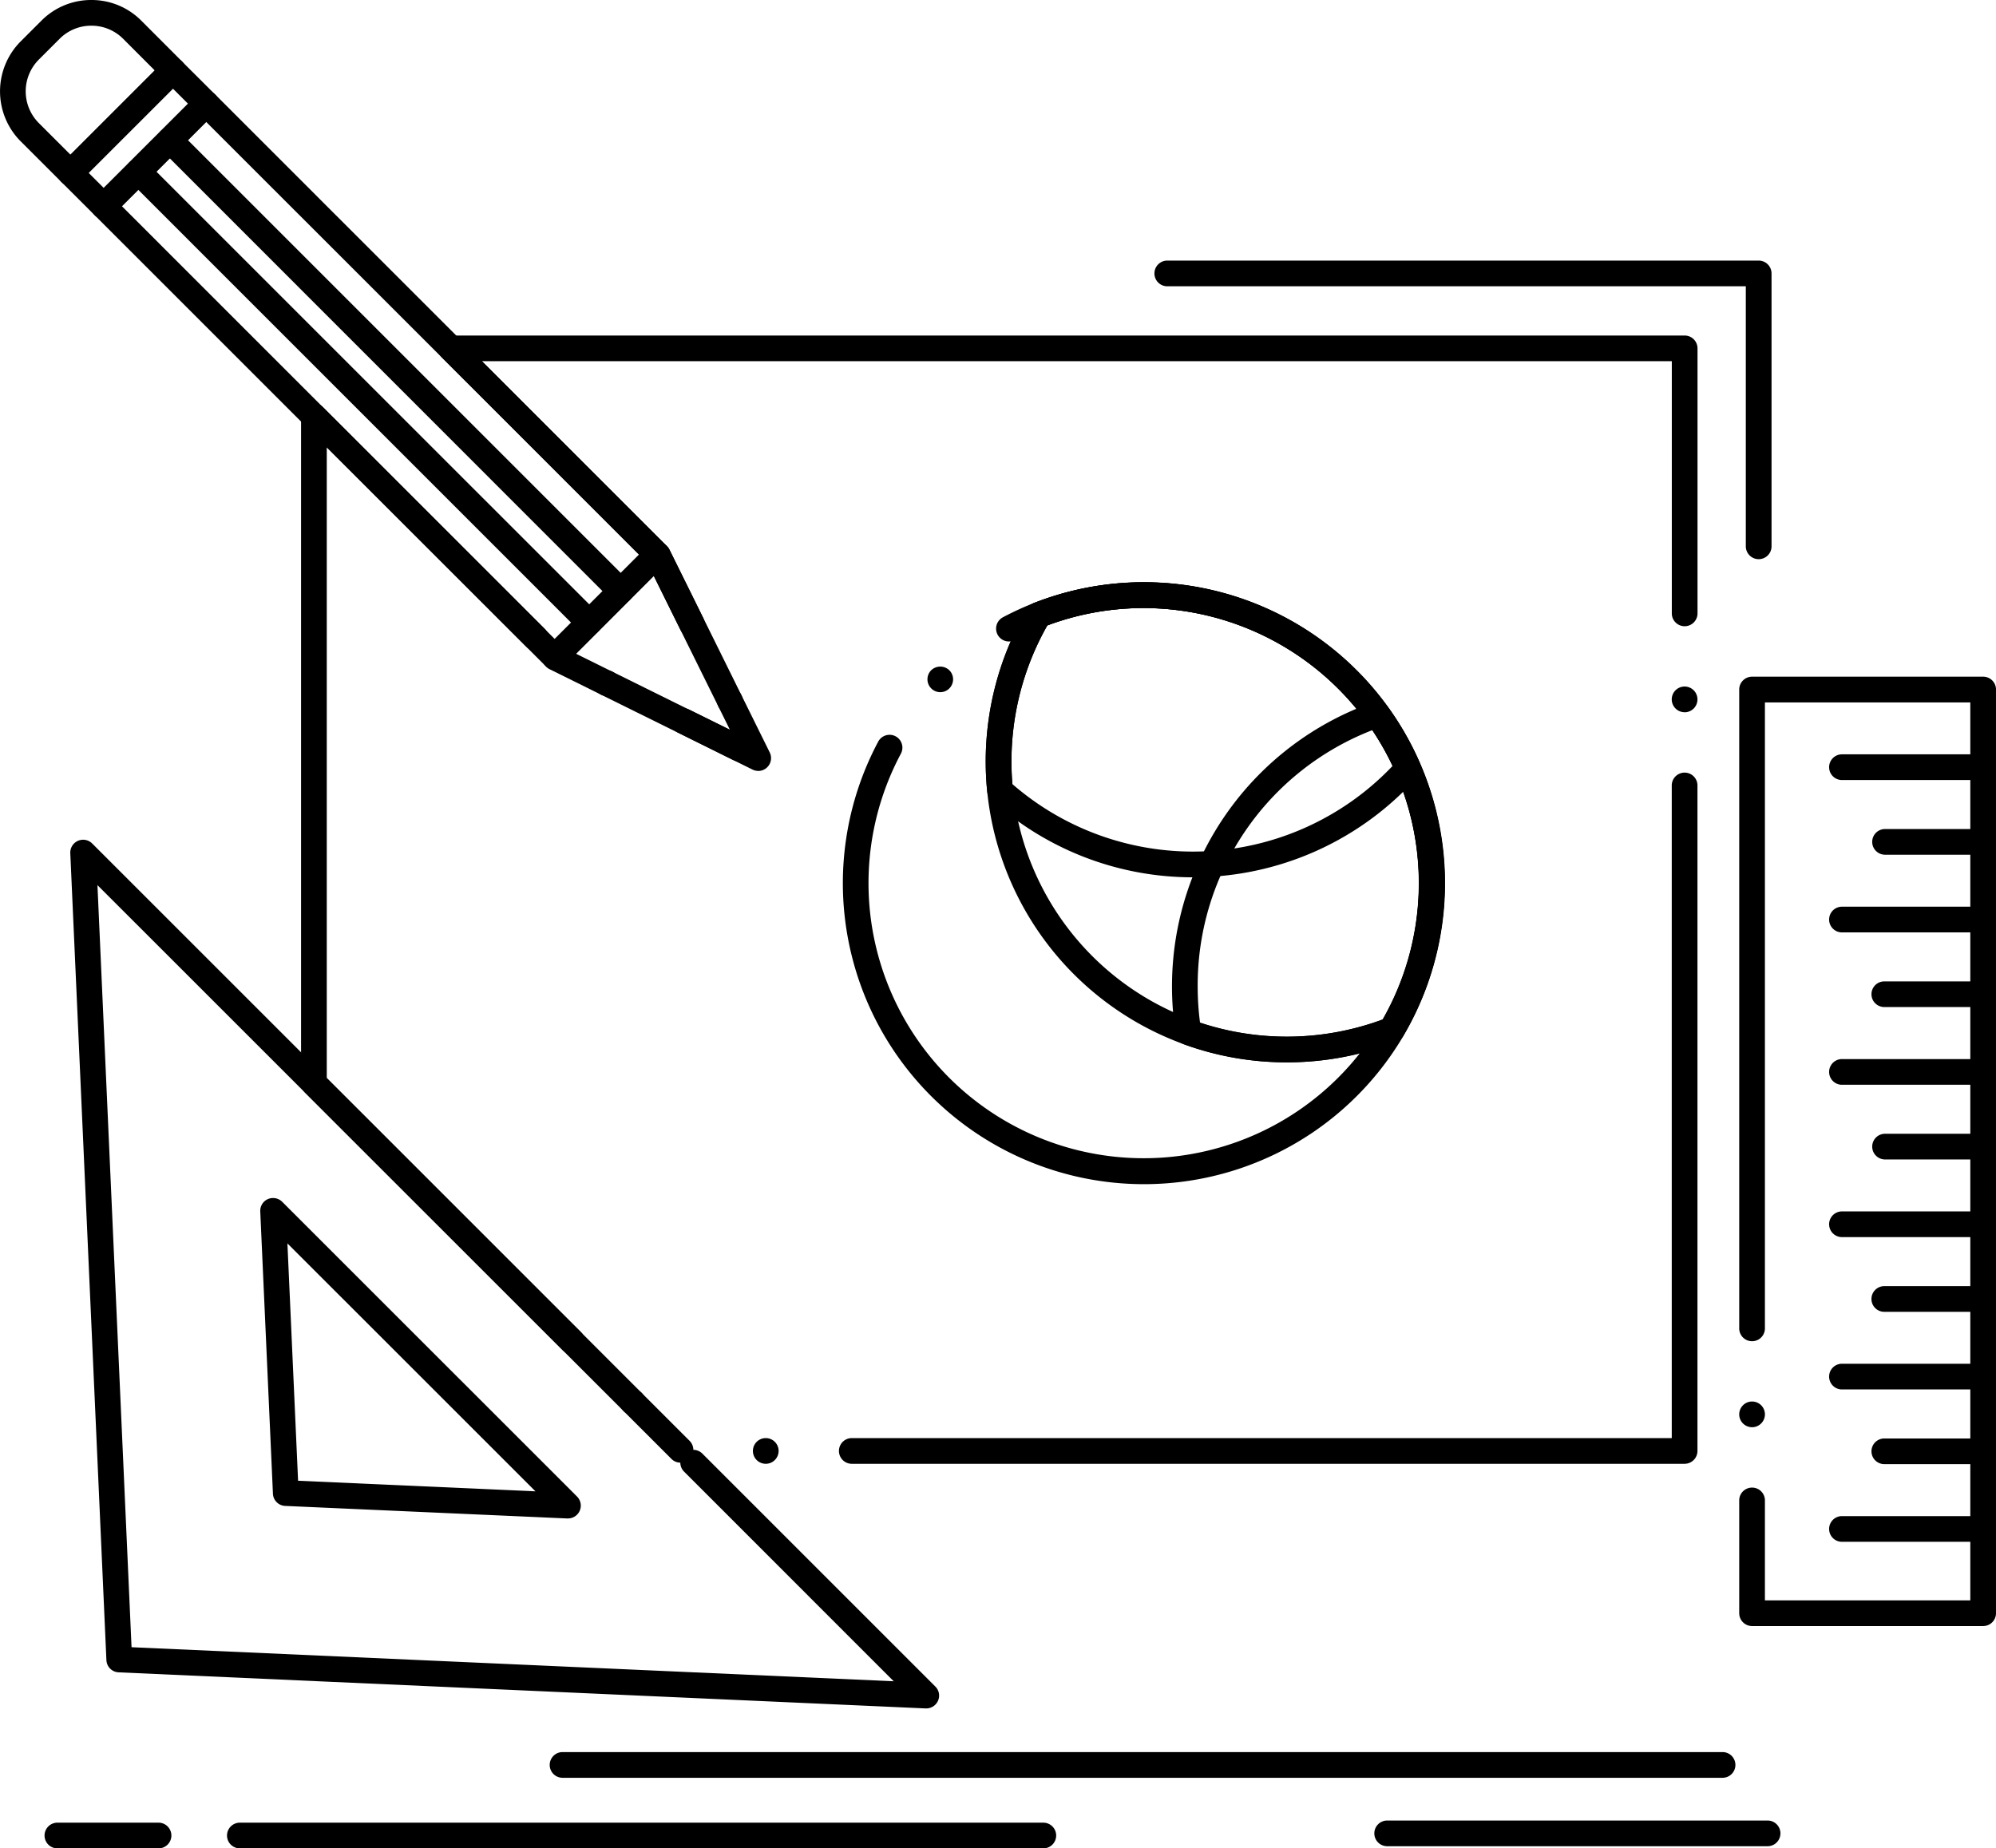 <?xml version="1.0" encoding="UTF-8"?>
<svg xmlns="http://www.w3.org/2000/svg" width="177.642" height="164.529" viewBox="0 0 177.642 164.529">
  <g id="Gruppe_257" data-name="Gruppe 257" transform="translate(7238 10797)">
    <g id="Gruppe_256" data-name="Gruppe 256" transform="translate(-7238 -10797)">
      <g id="Gruppe_255" data-name="Gruppe 255" transform="translate(0 0)">
        <g id="Gruppe_254" data-name="Gruppe 254">
          <g id="Gruppe_224" data-name="Gruppe 224" transform="translate(26.795 29.868)">
            <path id="Pfad_462" data-name="Pfad 462" d="M216.424,218.979H142.271a1.144,1.144,0,0,1,0-2.287H215.28V158.565a1.144,1.144,0,0,1,2.287,0v59.27a1.145,1.145,0,0,1-1.144,1.144Zm-81.777,0a1.144,1.144,0,1,1,1.144-1.144A1.145,1.145,0,0,1,134.647,218.979Zm-7.586-.1a1.135,1.135,0,0,1-.808-.335l-32.628-32.62a1.165,1.165,0,0,1-.335-.812V125.736A1.136,1.136,0,0,1,94,124.68a1.154,1.154,0,0,1,1.247.248l19.731,19.727a1.143,1.143,0,0,1,0,1.616,1.172,1.172,0,0,1-1.616,0L95.577,128.5v56.148l32.292,32.288a1.144,1.144,0,0,1-.808,1.952Zm6.915-61.576a1.165,1.165,0,0,1-.507-.118l-6.633-3.286h0a1.152,1.152,0,0,1-.637-1.037,1.116,1.116,0,0,1,.118-.5,1.073,1.073,0,0,1,.225-.309,0,0,0,0,1,0,0h0v0a1.16,1.16,0,0,1,.74-.32,1.133,1.133,0,0,1,.564.118l3.606,1.784L124.114,138.8,105.82,120.5a1.143,1.143,0,0,1,.808-1.952h109.8a1.145,1.145,0,0,1,1.144,1.144v23.623a1.144,1.144,0,0,1-2.287,0v-22.48H109.388l16.441,16.445a1.1,1.1,0,0,1,.248.328L135,155.657a1.145,1.145,0,0,1-1.025,1.651Zm82.447-5.223a1.144,1.144,0,1,1,1.144-1.144A1.145,1.145,0,0,1,216.424,152.085ZM120.5,150.64a1.177,1.177,0,0,1-.507-.118,1.156,1.156,0,0,1-.576-.66,1.147,1.147,0,0,1,1.086-1.51,1.1,1.1,0,0,1,.5.118,1.144,1.144,0,0,1-.507,2.169Z" transform="translate(-93.29 -118.55)"></path>
          </g>
          <g id="Gruppe_225" data-name="Gruppe 225" transform="translate(6.255 74.752)">
            <path id="Pfad_463" data-name="Pfad 463" d="M115.585,313.612a.2.2,0,0,1-.05,0L43.712,310.4a1.137,1.137,0,0,1-1.09-1.09l-3.214-71.827a1.143,1.143,0,0,1,1.952-.858l43.507,43.5a1.143,1.143,0,0,1,0,1.616,1.17,1.17,0,0,1-1.62,0L41.825,240.328l3.034,67.836,67.832,3.031-18.656-18.66s0,0,0,0a1.141,1.141,0,0,1,0-1.616,1.164,1.164,0,0,1,1.616,0l20.745,20.745a1.131,1.131,0,0,1,.236,1.269A1.146,1.146,0,0,1,115.585,313.612ZM89.449,287.476a1.146,1.146,0,0,1-.808-1.956,1.172,1.172,0,0,1,1.616,0,1.146,1.146,0,0,1-.808,1.956Z" transform="translate(-39.407 -236.292)"></path>
          </g>
          <g id="Gruppe_226" data-name="Gruppe 226" transform="translate(23.161 106.643)">
            <path id="Pfad_464" data-name="Pfad 464" d="M111.14,348.473h-.05l-25.114-1.117a1.138,1.138,0,0,1-1.09-1.094l-1.128-25.118a1.137,1.137,0,0,1,.679-1.1,1.159,1.159,0,0,1,1.273.24l26.238,26.234a1.142,1.142,0,0,1-.808,1.952Zm-24.016-3.358,21.126.942L86.175,323.988Z" transform="translate(-83.756 -319.952)"></path>
          </g>
          <g id="Gruppe_227" data-name="Gruppe 227" transform="translate(154.789 60.235)">
            <path id="Pfad_465" data-name="Pfad 465" d="M450.76,282.716H430.194a1.145,1.145,0,0,1-1.144-1.144V271.5a1.144,1.144,0,0,1,2.287,0v8.932h18.279V200.5H431.337v55.752a1.144,1.144,0,0,1-2.287,0v-56.9a1.145,1.145,0,0,1,1.144-1.144H450.76a1.145,1.145,0,0,1,1.144,1.144v82.219a1.145,1.145,0,0,1-1.144,1.144Zm-20.566-17.7a1.144,1.144,0,1,1,1.144-1.144A1.147,1.147,0,0,1,430.194,265.017Z" transform="translate(-429.05 -198.21)"></path>
          </g>
          <g id="Gruppe_228" data-name="Gruppe 228" transform="translate(162.76 67.146)">
            <path id="Pfad_466" data-name="Pfad 466" d="M463.7,218.627H451.1a1.144,1.144,0,0,1,0-2.287h12.6a1.144,1.144,0,1,1,0,2.287Z" transform="translate(-449.96 -216.34)"></path>
          </g>
          <g id="Gruppe_229" data-name="Gruppe 229" transform="translate(166.591 73.794)">
            <path id="Pfad_467" data-name="Pfad 467" d="M469.918,236.067h-8.764a1.144,1.144,0,0,1,0-2.287h8.764a1.144,1.144,0,1,1,0,2.287Z" transform="translate(-460.01 -233.78)"></path>
          </g>
          <g id="Gruppe_230" data-name="Gruppe 230" transform="translate(162.76 80.705)">
            <path id="Pfad_468" data-name="Pfad 468" d="M463.7,254.2H451.1a1.144,1.144,0,0,1,0-2.287h12.6a1.144,1.144,0,1,1,0,2.287Z" transform="translate(-449.96 -251.91)"></path>
          </g>
          <g id="Gruppe_231" data-name="Gruppe 231" transform="translate(166.591 87.357)">
            <path id="Pfad_469" data-name="Pfad 469" d="M469.918,271.643h-8.764a1.142,1.142,0,1,1,0-2.283h8.764a1.142,1.142,0,1,1,0,2.283Z" transform="translate(-460.01 -269.36)"></path>
          </g>
          <g id="Gruppe_232" data-name="Gruppe 232" transform="translate(162.76 94.272)">
            <path id="Pfad_470" data-name="Pfad 470" d="M463.7,289.787H451.1a1.144,1.144,0,0,1,0-2.287h12.6a1.144,1.144,0,1,1,0,2.287Z" transform="translate(-449.96 -287.5)"></path>
          </g>
          <g id="Gruppe_233" data-name="Gruppe 233" transform="translate(166.591 100.92)">
            <path id="Pfad_471" data-name="Pfad 471" d="M469.918,307.226h-8.764a1.144,1.144,0,0,1,0-2.287h8.764a1.144,1.144,0,1,1,0,2.287Z" transform="translate(-460.01 -304.939)"></path>
          </g>
          <g id="Gruppe_234" data-name="Gruppe 234" transform="translate(162.76 107.832)">
            <path id="Pfad_472" data-name="Pfad 472" d="M463.7,325.356H451.1a1.144,1.144,0,0,1,0-2.287h12.6a1.144,1.144,0,1,1,0,2.287Z" transform="translate(-449.96 -323.069)"></path>
          </g>
          <g id="Gruppe_235" data-name="Gruppe 235" transform="translate(166.591 114.48)">
            <path id="Pfad_473" data-name="Pfad 473" d="M469.918,342.8h-8.764a1.144,1.144,0,1,1,0-2.287h8.764a1.144,1.144,0,1,1,0,2.287Z" transform="translate(-460.01 -340.51)"></path>
          </g>
          <g id="Gruppe_236" data-name="Gruppe 236" transform="translate(162.76 121.392)">
            <path id="Pfad_474" data-name="Pfad 474" d="M463.7,360.927H451.1a1.144,1.144,0,0,1,0-2.287h12.6a1.144,1.144,0,1,1,0,2.287Z" transform="translate(-449.96 -358.64)"></path>
          </g>
          <g id="Gruppe_237" data-name="Gruppe 237" transform="translate(166.591 128.044)">
            <path id="Pfad_475" data-name="Pfad 475" d="M469.918,378.373h-8.764a1.142,1.142,0,1,1,0-2.283h8.764a1.142,1.142,0,1,1,0,2.283Z" transform="translate(-460.01 -376.09)"></path>
          </g>
          <g id="Gruppe_238" data-name="Gruppe 238" transform="translate(162.76 134.951)">
            <path id="Pfad_476" data-name="Pfad 476" d="M463.7,396.5H451.1a1.144,1.144,0,0,1,0-2.287h12.6a1.144,1.144,0,1,1,0,2.287Z" transform="translate(-449.96 -394.21)"></path>
          </g>
          <g id="Gruppe_239" data-name="Gruppe 239" transform="translate(48.89 155.959)">
            <path id="Pfad_477" data-name="Pfad 477" d="M255.632,451.606H152.394a1.144,1.144,0,0,1,0-2.287H255.632a1.144,1.144,0,1,1,0,2.287Z" transform="translate(-151.25 -449.319)"></path>
          </g>
          <g id="Gruppe_240" data-name="Gruppe 240" transform="translate(20.238 162.242)">
            <path id="Pfad_478" data-name="Pfad 478" d="M148.672,468.087H77.234a1.144,1.144,0,1,1,0-2.287h71.438a1.144,1.144,0,1,1,0,2.287Z" transform="translate(-76.09 -465.8)"></path>
          </g>
          <g id="Gruppe_241" data-name="Gruppe 241" transform="translate(3.999 162.242)">
            <path id="Pfad_479" data-name="Pfad 479" d="M43.565,468.087H34.634a1.144,1.144,0,1,1,0-2.287h8.932a1.144,1.144,0,1,1,0,2.287Z" transform="translate(-33.49 -465.8)"></path>
          </g>
          <g id="Gruppe_242" data-name="Gruppe 242" transform="translate(122.348 162.051)">
            <path id="Pfad_480" data-name="Pfad 480" d="M378.949,467.587H345.094a1.144,1.144,0,1,1,0-2.287h33.855a1.144,1.144,0,0,1,0,2.287Z" transform="translate(-343.95 -465.3)"></path>
          </g>
          <g id="Gruppe_243" data-name="Gruppe 243" transform="translate(8.089 8.099)">
            <path id="Pfad_481" data-name="Pfad 481" d="M101.881,121.113a1.031,1.031,0,0,1-.24-.027h0c-.023,0-.046-.011-.069-.015-.008,0-.015,0-.019-.008l-.023-.008-.03-.011h-.008l-.057-.023a.135.135,0,0,0-.034-.015l-.023-.011-16.312-8.07a1.1,1.1,0,0,1-.3-.213L44.555,72.5a1.146,1.146,0,0,1,0-1.62l9.122-9.111a1.165,1.165,0,0,1,1.616,0l40.2,40.2a1.067,1.067,0,0,1,.217.3l3.019,6.107a1.143,1.143,0,0,1-1.025,1.651,1.137,1.137,0,0,1-1.025-.637l-2.935-5.939L54.482,64.2l-7.5,7.5,39.261,39.268,16.144,7.982a1.152,1.152,0,0,1,.637,1.037,1.116,1.116,0,0,1-.118.5A1.137,1.137,0,0,1,101.881,121.113Zm-.793-4.247a1.137,1.137,0,0,1-1.025-.637,1.143,1.143,0,0,1,1.025-1.651,1.144,1.144,0,0,1,.507,2.169A1.164,1.164,0,0,1,101.088,116.867Z" transform="translate(-44.22 -61.445)"></path>
          </g>
          <g id="Gruppe_244" data-name="Gruppe 244" transform="translate(5.127 5.14)">
            <path id="Pfad_482" data-name="Pfad 482" d="M40.556,68.035h0a1.133,1.133,0,0,1-.808-.335l-2.962-2.958a1.146,1.146,0,0,1,0-1.62L45.9,54.01a1.169,1.169,0,0,1,1.616,0l2.966,2.958a1.146,1.146,0,0,1,0,1.62L41.364,67.7A1.127,1.127,0,0,1,40.556,68.035ZM39.21,63.929l1.346,1.346,7.5-7.5-1.346-1.342Z" transform="translate(-36.45 -53.684)"></path>
          </g>
          <g id="Gruppe_245" data-name="Gruppe 245">
            <path id="Pfad_483" data-name="Pfad 483" d="M29.271,56.733a1.142,1.142,0,0,1-.808-.335l-3.629-3.625a6.3,6.3,0,0,1,0-8.882l1.856-1.856A6.237,6.237,0,0,1,31.127,40.2h.011a6.228,6.228,0,0,1,4.433,1.834L39.2,45.667a1.143,1.143,0,0,1,0,1.616L30.079,56.4A1.149,1.149,0,0,1,29.271,56.733Zm1.86-14.246A3.964,3.964,0,0,0,28.31,43.65l-1.856,1.856a4,4,0,0,0,0,5.646l2.817,2.817,7.5-7.5L33.956,43.65a3.979,3.979,0,0,0-2.825-1.163Z" transform="translate(-23 -40.2)"></path>
          </g>
          <g id="Gruppe_246" data-name="Gruppe 246" transform="translate(48.23 48.232)">
            <path id="Pfad_484" data-name="Pfad 484" d="M150.664,178.113a1.142,1.142,0,0,1-.812-1.952l9.111-9.111a1.169,1.169,0,0,1,1.616,0,1.148,1.148,0,0,1,0,1.62l-9.107,9.115A1.145,1.145,0,0,1,150.664,178.113Z" transform="translate(-149.52 -166.724)"></path>
          </g>
          <g id="Gruppe_247" data-name="Gruppe 247" transform="translate(13.965 11.346)">
            <path id="Pfad_485" data-name="Pfad 485" d="M100.9,112.367a1.136,1.136,0,0,1-.812-.335L59.967,71.9a1.143,1.143,0,0,1,0-1.616,1.172,1.172,0,0,1,1.616,0l40.13,40.13a1.144,1.144,0,0,1-.808,1.952Z" transform="translate(-59.632 -69.963)"></path>
          </g>
          <g id="Gruppe_248" data-name="Gruppe 248" transform="translate(11.163 14.148)">
            <path id="Pfad_486" data-name="Pfad 486" d="M93.555,119.717a1.158,1.158,0,0,1-.812-.335L52.617,79.252a1.144,1.144,0,0,1,0-1.616,1.172,1.172,0,0,1,1.616,0l40.13,40.126a1.146,1.146,0,0,1-.808,1.956Z" transform="translate(-52.283 -77.313)"></path>
          </g>
          <g id="Gruppe_249" data-name="Gruppe 249" transform="translate(102.709 23.196)">
            <path id="Pfad_487" data-name="Pfad 487" d="M346.241,127.628a1.145,1.145,0,0,1-1.144-1.144V103.337H293.574a1.144,1.144,0,0,1,0-2.287h52.668a1.145,1.145,0,0,1,1.144,1.144v24.29A1.142,1.142,0,0,1,346.241,127.628Z" transform="translate(-292.43 -101.05)"></path>
          </g>
          <g id="Gruppe_250" data-name="Gruppe 250" transform="translate(75.014 51.836)">
            <path id="Pfad_488" data-name="Pfad 488" d="M246.567,229.75a26.794,26.794,0,0,1-23.65-39.375,1.143,1.143,0,1,1,2.017,1.075A24.486,24.486,0,1,0,235.1,181.31a1.157,1.157,0,0,1-.538.133,1.144,1.144,0,0,1-.538-2.154,26.793,26.793,0,1,1,12.545,50.461Zm-18.115-43.793a1.146,1.146,0,0,1-.812-1.952h0a1.165,1.165,0,0,1,1.616,0,1.144,1.144,0,0,1-.808,1.952Z" transform="translate(-219.78 -176.179)"></path>
          </g>
          <g id="Gruppe_251" data-name="Gruppe 251" transform="translate(87.727 51.836)">
            <path id="Pfad_489" data-name="Pfad 489" d="M279.916,218.905a26.783,26.783,0,0,1-23.067-40.4,1.14,1.14,0,0,1,.564-.48,26.788,26.788,0,0,1,32.845,38.559,1.178,1.178,0,0,1-.568.484A26.765,26.765,0,0,1,279.916,218.905Zm-21.3-38.895a24.512,24.512,0,0,0,29.871,35.067,24.507,24.507,0,0,0-29.871-35.067Z" transform="translate(-253.129 -176.179)"></path>
          </g>
          <g id="Gruppe_252" data-name="Gruppe 252" transform="translate(104.306 62.457)">
            <path id="Pfad_490" data-name="Pfad 490" d="M306.836,236.145h-.015a26.625,26.625,0,0,1-9.122-1.6,1.137,1.137,0,0,1-.74-.892,26.912,26.912,0,0,1-.339-4.281A26.8,26.8,0,0,1,314.514,204.1a1.164,1.164,0,0,1,1.308.412,26.8,26.8,0,0,1,1.349,29.311,1.178,1.178,0,0,1-.568.484A26.758,26.758,0,0,1,306.836,236.145Zm-7.719-3.522a24.66,24.66,0,0,0,16.285-.3,24.529,24.529,0,0,0-.938-25.754,24.349,24.349,0,0,0-15.557,22.811A24.738,24.738,0,0,0,299.117,232.622Z" transform="translate(-296.62 -204.039)"></path>
          </g>
          <g id="Gruppe_253" data-name="Gruppe 253" transform="translate(87.727 51.837)">
            <path id="Pfad_491" data-name="Pfad 491" d="M271.58,202.434a26.676,26.676,0,0,1-17.943-6.9,1.157,1.157,0,0,1-.374-.732c-.088-.877-.133-1.776-.133-2.684a26.772,26.772,0,0,1,3.721-13.617,1.14,1.14,0,0,1,.564-.48,26.627,26.627,0,0,1,9.789-1.845h0a26.8,26.8,0,0,1,24.554,16.087,1.152,1.152,0,0,1-.194,1.22,26.741,26.741,0,0,1-19.983,8.947Zm-16.079-8.3a24.505,24.505,0,0,0,33.855-1.628,24.619,24.619,0,0,0-22.152-14.04h0a24.386,24.386,0,0,0-8.585,1.544,24.55,24.55,0,0,0-3.2,12.111C255.417,192.8,255.444,193.472,255.5,194.135Z" transform="translate(-253.13 -176.18)"></path>
          </g>
        </g>
      </g>
    </g>
  </g>
</svg>
